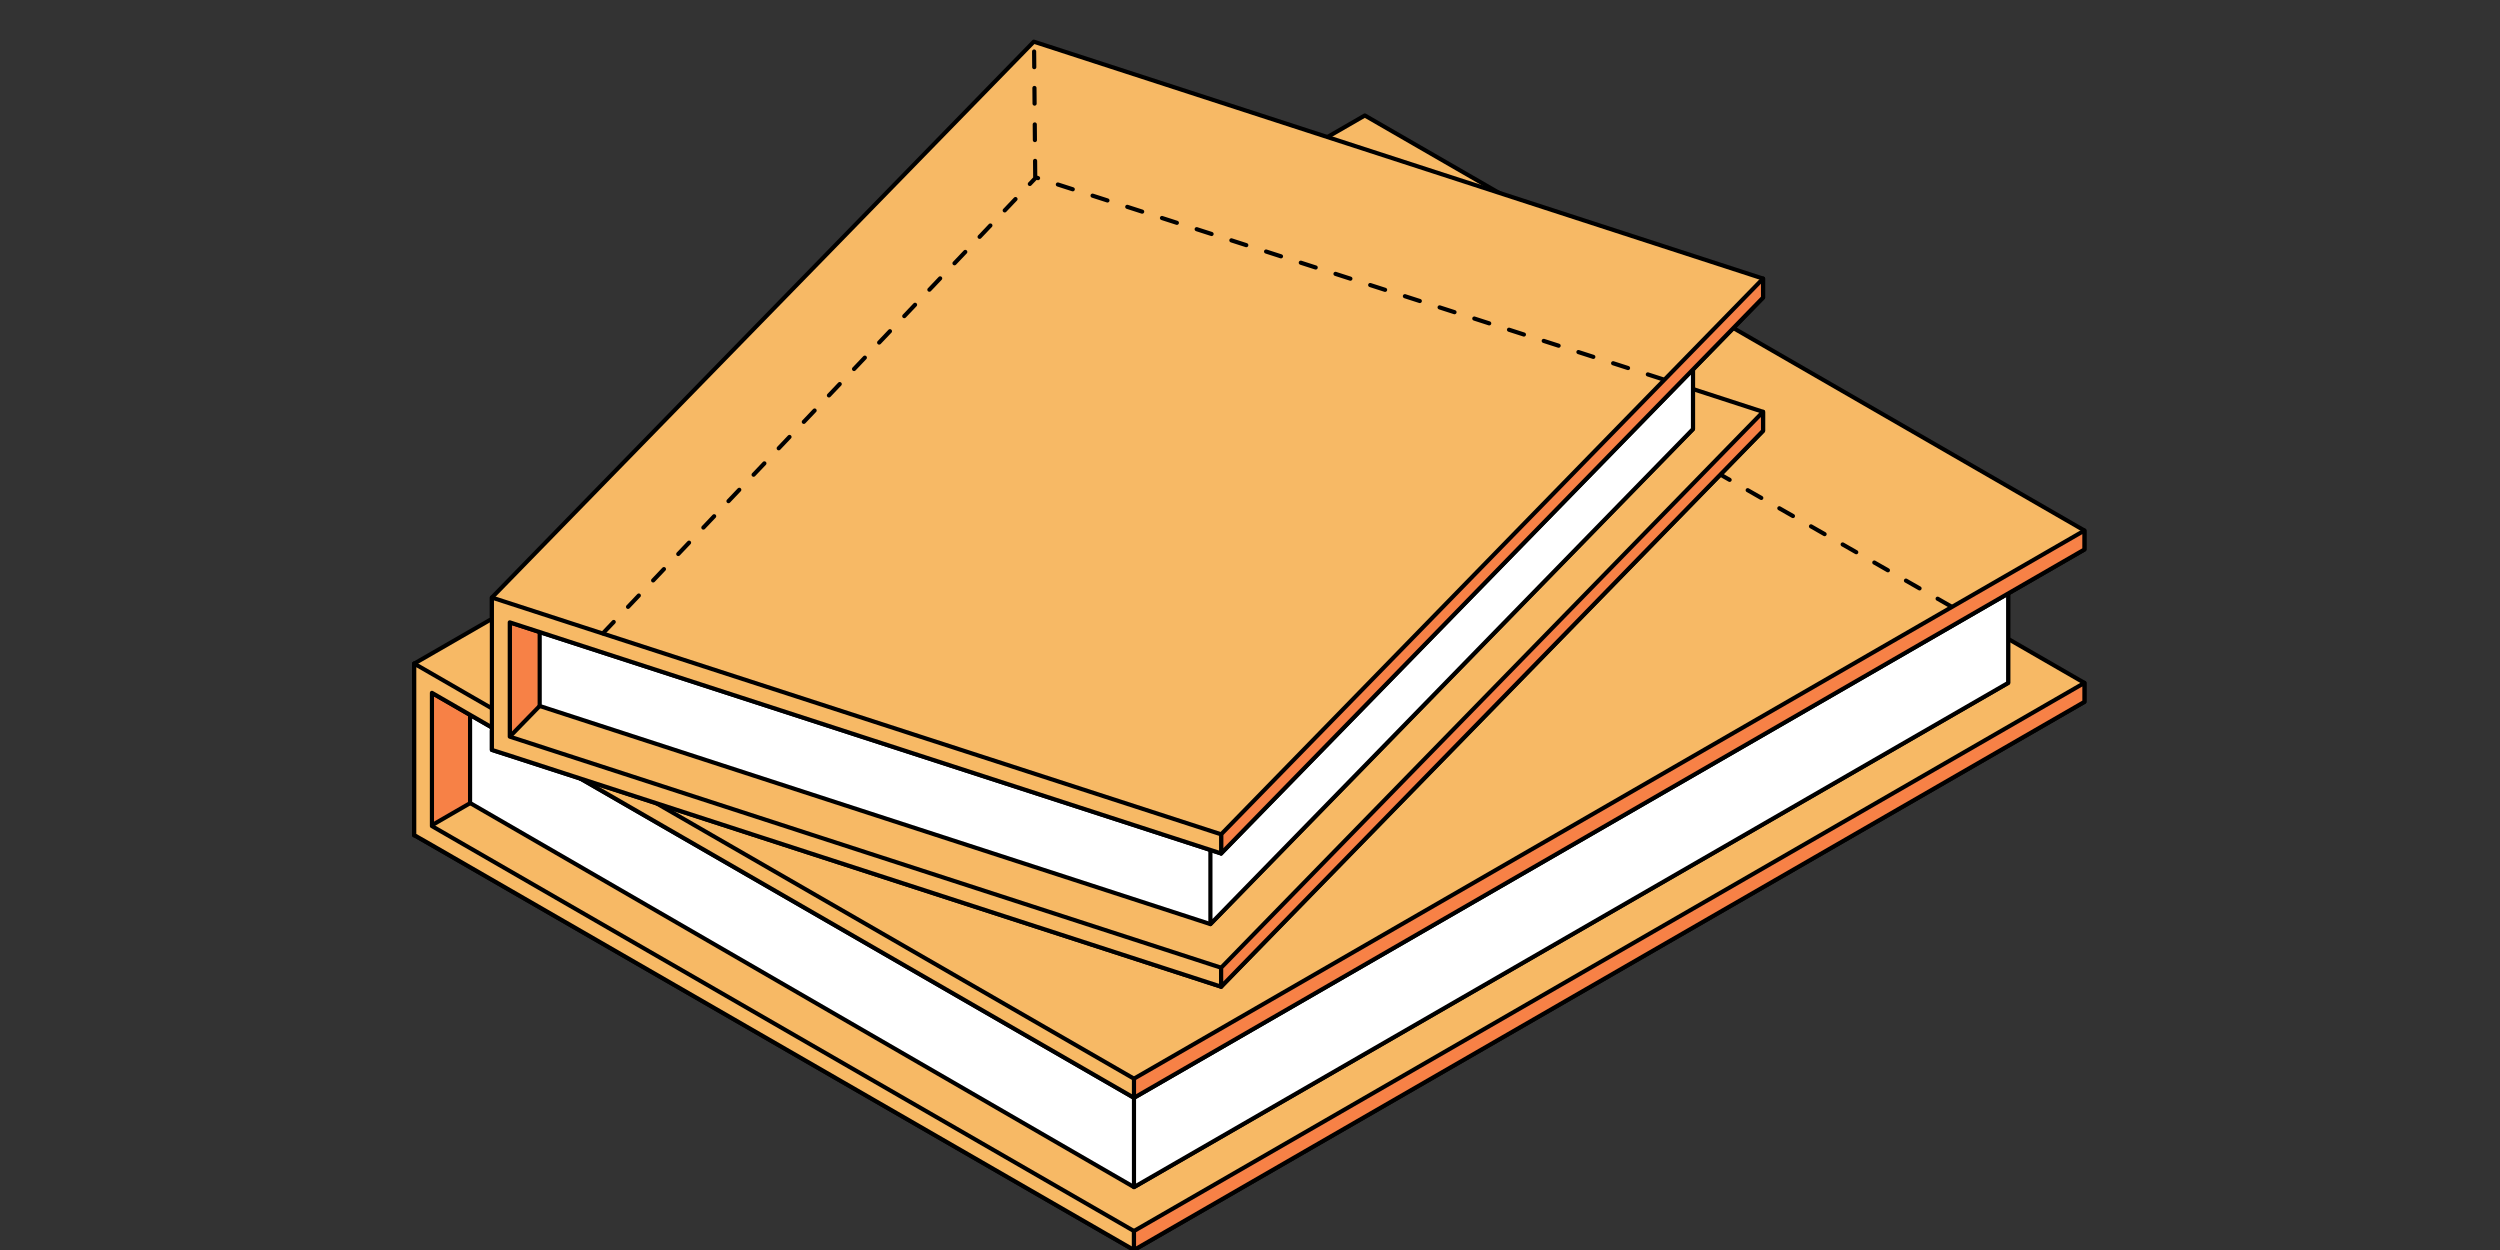 <svg width="240" height="120" viewBox="0 0 240 120" fill="none" xmlns="http://www.w3.org/2000/svg"><rect x="0" y="0" width="240" height="120" fill="#333333" stroke="none"/><g clip-path="url(#clip0_22022_196660)"><path d="M200.104 65.557L131.023 25.712L39.765 78.333V80.169L108.861 119.999L200.104 67.378V65.557Z" fill="#F7B965" stroke="black" stroke-width="0.4" stroke-miterlimit="10" stroke-linejoin="round"/><path d="M39.765 80.2L54.088 71.931L39.765 63.707V80.2Z" fill="#F78146" stroke="black" stroke-width="0.4" stroke-miterlimit="10" stroke-linecap="round" stroke-linejoin="round"/><path d="M192.783 52.751L129.048 15.88L45.127 64.283V77.089L108.861 113.96L192.783 65.557V52.751Z" fill="white" stroke="black" stroke-width="0.4" stroke-miterlimit="10" stroke-linejoin="round"/><path d="M108.862 101.156V113.962L192.784 65.559V52.753L108.862 101.156Z" fill="white" stroke="black" stroke-width="0.4" stroke-miterlimit="10" stroke-linejoin="round"/><path d="M200.104 50.931L131.023 11.086L39.765 63.707V65.543L108.861 105.388L200.104 52.752V50.931Z" fill="#F7B965" stroke="black" stroke-width="0.4" stroke-miterlimit="10" stroke-linejoin="round"/><path d="M108.859 103.553V105.389L200.102 52.753V50.933L108.859 103.553Z" fill="#F78146" stroke="black" stroke-width="0.4" stroke-miterlimit="10" stroke-linecap="round" stroke-linejoin="round"/><path d="M108.861 105.388V103.552L39.765 63.707V65.543V78.334V80.17L41.466 81.141L108.861 120V118.179L41.466 79.305V66.514L108.861 105.388Z" fill="#F7B965" stroke="black" stroke-width="0.4" stroke-miterlimit="10" stroke-linejoin="round"/><path d="M108.862 118.177V119.998L200.105 67.377V65.557L108.862 118.177Z" fill="#F78146" stroke="black" stroke-width="0.4" stroke-miterlimit="10" stroke-linecap="round" stroke-linejoin="round"/><path d="M169.254 39.536L99.246 16.791L47.222 70.155V71.991L117.23 94.721L169.254 41.357V39.536Z" fill="#F7B965" stroke="black" stroke-width="0.4" stroke-miterlimit="10" stroke-linejoin="round"/><path d="M48.94 70.717L63.871 55.392L48.94 57.926V70.717Z" fill="#F78146" stroke="black" stroke-width="0.4" stroke-miterlimit="10" stroke-linecap="round" stroke-linejoin="round"/><path d="M162.526 28.4L98.138 7.461L51.81 54.984V67.775L116.198 88.714L162.526 41.191V28.4Z" fill="white" stroke="black" stroke-width="0.4" stroke-miterlimit="10" stroke-linejoin="round"/><path d="M116.199 75.921V88.712L162.527 41.19V28.398L116.199 75.921Z" fill="white" stroke="black" stroke-width="0.4" stroke-miterlimit="10" stroke-linejoin="round"/><path d="M169.254 26.745L99.246 4L47.222 57.364V59.185L117.23 81.93L169.254 28.566V26.745Z" fill="#F7B965" stroke="black" stroke-width="0.4" stroke-miterlimit="10" stroke-linejoin="round"/><path d="M117.23 80.094V81.93L169.254 28.566V26.745L117.23 80.094Z" fill="#F78146" stroke="black" stroke-width="0.4" stroke-miterlimit="10" stroke-linejoin="round"/><path d="M117.23 81.931V80.095L47.222 57.365V59.186V70.156V71.992L48.939 72.538L117.23 94.722V92.901L48.939 70.718V59.747L117.23 81.931Z" fill="#F7B965" stroke="black" stroke-width="0.4" stroke-miterlimit="10" stroke-linejoin="round"/><path d="M117.23 92.9V94.721L169.254 41.357V39.536L117.23 92.9Z" fill="#F78146" stroke="black" stroke-width="0.4" stroke-miterlimit="10" stroke-linejoin="round"/><path d="M159.621 36.404L99.501 17.05" stroke="black" stroke-width="0.4" stroke-miterlimit="10" stroke-linecap="round" stroke-linejoin="round" stroke-dasharray="1.5 2"/><path d="M57.882 60.796L99.392 17.106" stroke="black" stroke-width="0.4" stroke-miterlimit="10" stroke-linecap="round" stroke-linejoin="round" stroke-dasharray="1.5 2"/><path d="M99.381 16.945L99.268 4.087" stroke="black" stroke-width="0.4" stroke-miterlimit="10" stroke-linecap="round" stroke-linejoin="round" stroke-dasharray="1.5 2"/><path d="M187.315 58.221L165.243 45.608" stroke="black" stroke-width="0.4" stroke-miterlimit="10" stroke-linecap="round" stroke-linejoin="round" stroke-dasharray="1.5 2"/></g><defs><clipPath id="clip0_22022_196660"><rect width="240" height="120" fill="white"/></clipPath></defs></svg>